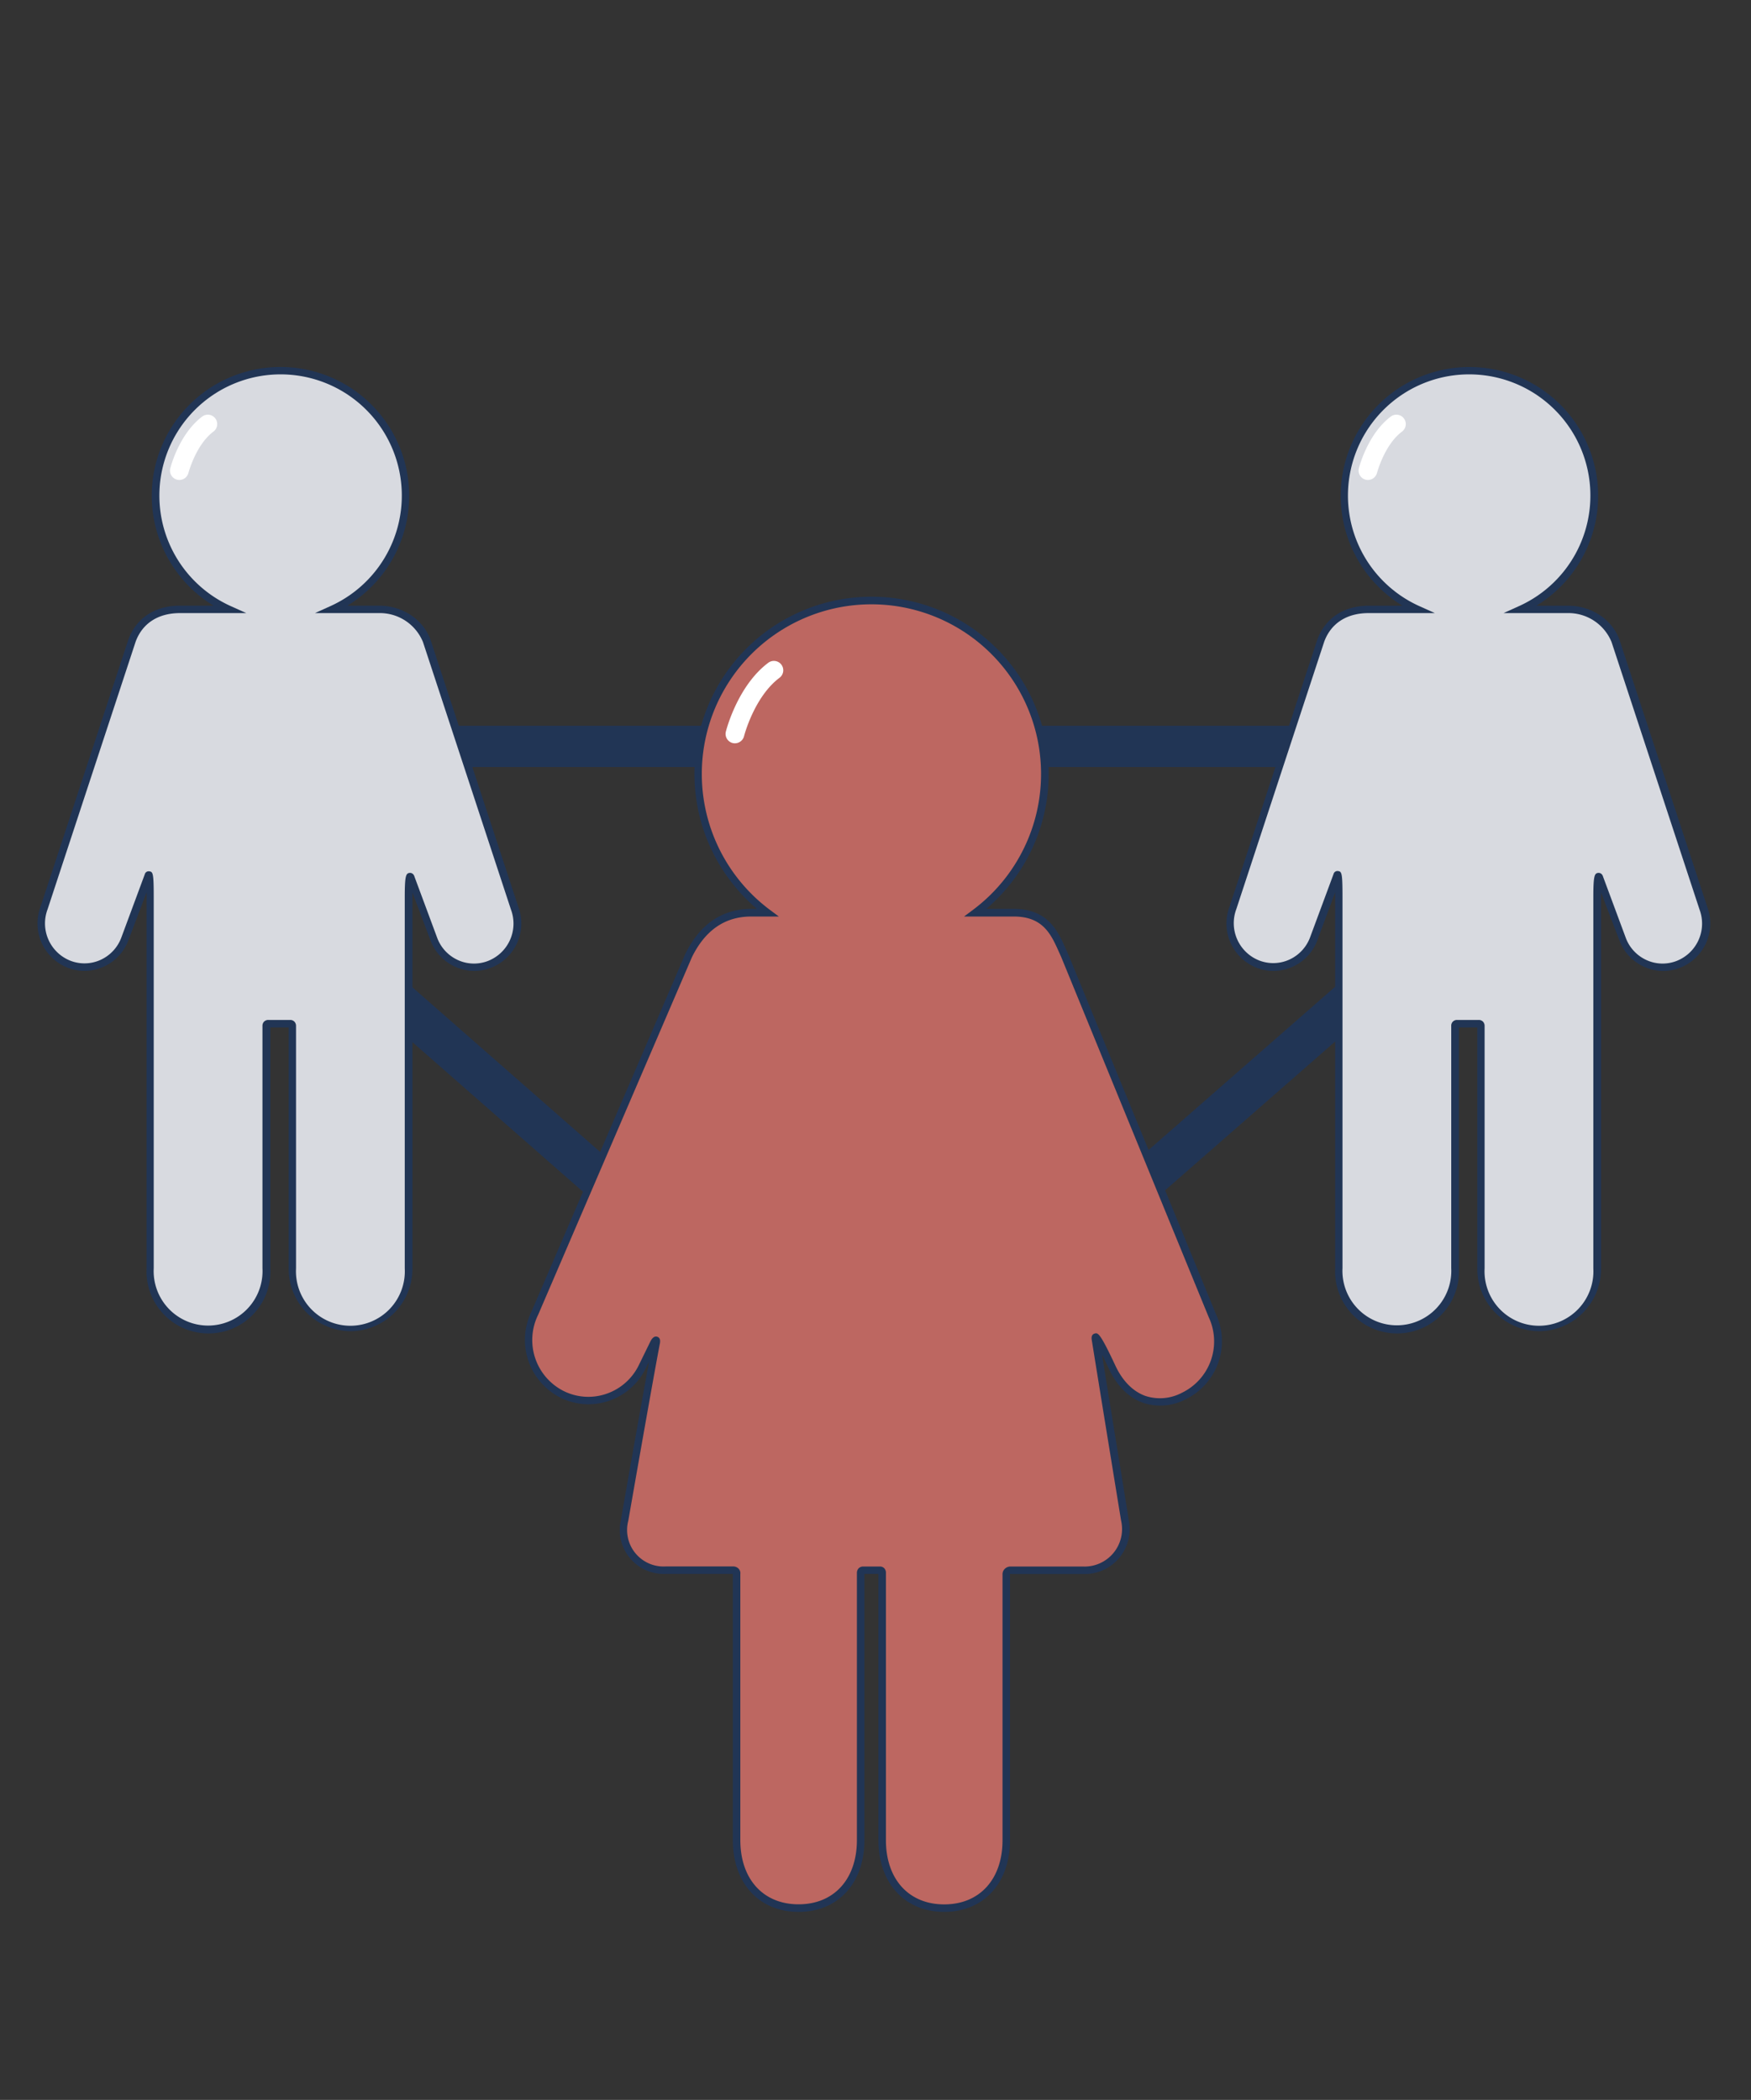 <svg id="Layer_1" data-name="Layer 1" xmlns="http://www.w3.org/2000/svg" viewBox="0 0 467 560"><rect x="0" y="0" width="467" height="560" fill="#333333" stroke="none"/><defs><style>.cls-1{fill:#213555;}.cls-2{fill:#d8dae0;}.cls-3{fill:#bd6761;}.cls-4{fill:#fff;}</style></defs><title>group</title><rect class="cls-1" x="104.51" y="193.55" width="260.47" height="11"/><rect class="cls-1" x="135.69" y="246.07" width="11" height="103.77" transform="translate(-175.92 207.66) rotate(-48.75)"/><rect class="cls-1" x="274.26" y="291.86" width="102.08" height="11" transform="translate(-115.33 287.77) rotate(-41.18)"/><path class="cls-1" d="M410.47,355A16.61,16.61,0,0,1,394,338.29V274h-4.9v64.27a16.52,16.52,0,1,1-33,0v-99c0-.48,0-.92,0-1.32l-4.74,12.76a12.49,12.49,0,0,1-6.59,7.09,12.34,12.34,0,0,1-9.54.31,12.69,12.69,0,0,1-7.33-16.27l23.45-71.31c2.11-5.7,7.1-9,13.7-9h9a34.33,34.33,0,1,1,35.71,0h3.81c.69,0,1.12,0,1.62,0,.65,0,1.41,0,3,0,6.2,0,11.7,3.61,13.7,9v0l23.46,71.35a12.68,12.68,0,0,1-7.34,16.23,12.27,12.27,0,0,1-9.55-.31,12.5,12.5,0,0,1-6.58-7.09L427,238c0,.39,0,.83,0,1.31v99A16.61,16.61,0,0,1,410.47,355Z"/><path class="cls-2" d="M388.58,272h5.83a1.55,1.55,0,0,1,1.12.46,1.64,1.64,0,0,1,.42,1.17v64.64a14.52,14.52,0,1,0,29,0v-99c0-5.82.32-6.36,1.3-6.49.16,0,1-.07,1.32,1.08l6,16.16a10.54,10.54,0,0,0,5.54,6,10.31,10.31,0,0,0,8,.26,10.69,10.69,0,0,0,6.17-13.7l-23.47-71.36A12.43,12.43,0,0,0,418,163.5c-1.51,0-2.25,0-2.89,0s-1,0-1.68,0H401l4.23-1.91a32.33,32.33,0,1,0-26.79,0l4.24,1.91H365c-5.8,0-10,2.7-11.82,7.61l-23.44,71.31a10.69,10.69,0,0,0,6.15,13.74,10.36,10.36,0,0,0,8-.26,10.57,10.57,0,0,0,5.54-6l6.23-16.8a1.07,1.07,0,0,1,1.18-.81c1,.13,1.21.41,1.21,6.86v99a14.52,14.52,0,1,0,29,0V273.64a1.61,1.61,0,0,1,.36-1.12A1.55,1.55,0,0,1,388.58,272Z"/><path class="cls-1" d="M394,273.59v0Z"/><path class="cls-1" d="M357.52,233.83l0,.07A.25.25,0,0,0,357.52,233.83Z"/><path class="cls-1" d="M93.47,355A16.61,16.61,0,0,1,77,338.29V274h-4.9v64.27a16.52,16.52,0,1,1-33,0v-99c0-.48,0-.92,0-1.32L34.26,250.7a12.49,12.49,0,0,1-6.59,7.09,12.34,12.34,0,0,1-9.54.31,12.69,12.69,0,0,1-7.33-16.27l23.45-71.31c2.11-5.7,7.1-9,13.7-9h9a34.33,34.33,0,1,1,35.71,0h3.81c.69,0,1.12,0,1.62,0s1.41,0,3,0c6.2,0,11.7,3.61,13.7,9v0l23.46,71.35a12.68,12.68,0,0,1-7.34,16.23,12.27,12.27,0,0,1-9.55-.31,12.5,12.5,0,0,1-6.58-7.09L110,238c0,.39,0,.83,0,1.31v99A16.61,16.61,0,0,1,93.47,355Z"/><path class="cls-2" d="M71.58,272h5.83a1.55,1.55,0,0,1,1.12.46,1.64,1.64,0,0,1,.42,1.17v64.64a14.52,14.52,0,1,0,29,0v-99c0-5.82.32-6.36,1.3-6.49.16,0,1-.07,1.32,1.08l6,16.16a10.54,10.54,0,0,0,5.54,6,10.31,10.31,0,0,0,8,.26,10.69,10.69,0,0,0,6.17-13.7l-23.47-71.36A12.43,12.43,0,0,0,101,163.5c-1.51,0-2.25,0-2.89,0s-1,0-1.68,0H84l4.23-1.91a32.33,32.33,0,1,0-26.79,0l4.24,1.91H48c-5.8,0-10,2.7-11.82,7.61L12.69,242.49a10.69,10.69,0,0,0,6.15,13.74,10.36,10.36,0,0,0,8-.26,10.57,10.57,0,0,0,5.54-6l6.23-16.8a1.07,1.07,0,0,1,1.18-.81c1,.13,1.21.41,1.21,6.86v99a14.52,14.52,0,1,0,29,0V273.64a1.61,1.61,0,0,1,.36-1.12A1.55,1.55,0,0,1,71.58,272Z"/><path class="cls-1" d="M77,273.59v0Z"/><path class="cls-1" d="M40.52,233.83l0,.07A.25.25,0,0,0,40.52,233.83Z"/><path class="cls-1" d="M251.83,509.86c-10.5,0-17.55-7.68-17.55-19.13v-71h-3.74v71c0,11.45-7,19.13-17.55,19.13s-17.54-7.68-17.54-19.13v-71h-17.9a11.73,11.73,0,0,1-11.9-14.57c0-.28,4.83-27.68,7.47-42.09l-.88,1.8a17,17,0,0,1-9.83,8.7,16.75,16.75,0,0,1-12.93-.85,17.23,17.23,0,0,1-7.73-22.95l41-95.32c3.9-8,9.83-12.06,17.63-12.06h1.51a47.24,47.24,0,1,1,61.13,0h7.38c9.09,0,11.72,5.88,13.83,10.6q.3.67.6,1.32l39.46,96.12a17.22,17.22,0,0,1-8.17,22.78,14.49,14.49,0,0,1-11.28.88c-3.82-1.38-6.95-4.5-9.06-9-.59-1.27-1.25-2.62-1.86-3.83C296.1,375,301,404.84,301,405.18a12,12,0,0,1-12.17,14.58h-19.2a.53.53,0,0,0-.26,0v70.93C269.38,502.18,262.33,509.86,251.83,509.86Z"/><path class="cls-3" d="M236.28,419.55v71.18c0,10.41,6.1,17.13,15.55,17.13s15.55-6.72,15.55-17.13V419.91a2,2,0,0,1,.53-1.46,2.19,2.19,0,0,1,1.73-.69h19.2A10,10,0,0,0,299,405.52c-.07-.4-6.2-38-7.83-48.24-.17-1.11.3-1.5.73-1.63.9-.28,1.39-.43,5.61,8.6,1.88,4,4.62,6.79,7.93,8a12.52,12.52,0,0,0,9.75-.81,15.21,15.21,0,0,0,7.19-20.15l0,0L283,255.15l-.59-1.31c-2.07-4.63-4.21-9.42-12-9.42H257.11l2.41-1.8a45.24,45.24,0,1,0-54.21,0l2.41,1.8h-7.38c-7,0-12.29,3.66-15.82,10.89l-41,95.33a15.22,15.22,0,0,0,6.8,20.31,14.76,14.76,0,0,0,11.4.75,15,15,0,0,0,8.67-7.68l3.09-6.32c.25-.47.87-1.56,1.84-1.21s.74,1.47.63,2c-2.2,11.6-8.32,46.7-8.38,47.05a9.73,9.73,0,0,0,9.93,12.2H195.4a2,2,0,0,1,1.69.71,1.78,1.78,0,0,1,.36,1.33v70.93c0,10.41,6.1,17.13,15.54,17.13s15.55-6.72,15.55-17.13V419.44a1.78,1.78,0,0,1,.47-1.21,1.71,1.71,0,0,1,1.27-.47c.69,0,2.12,0,3.28,0h1.18a1.5,1.5,0,0,1,1.12.49A1.77,1.77,0,0,1,236.28,419.55Z"/><path class="cls-1" d="M230.54,419.38v0Z"/><path class="cls-4" d="M196,198.22a2.46,2.46,0,0,1-.6-.07,2.51,2.51,0,0,1-1.82-3c.12-.49,3.14-12.27,11.32-18.4a2.5,2.5,0,1,1,3,4c-6.77,5.08-9.45,15.51-9.47,15.62A2.52,2.52,0,0,1,196,198.22Z"/><path class="cls-4" d="M364.83,128a2.62,2.62,0,0,1-.61-.08,2.5,2.5,0,0,1-1.81-3c.09-.37,2.36-9.2,8.52-13.83a2.5,2.5,0,0,1,3,4c-4.73,3.55-6.65,11-6.67,11A2.52,2.52,0,0,1,364.83,128Z"/><path class="cls-4" d="M47.83,128a2.62,2.62,0,0,1-.61-.08,2.5,2.5,0,0,1-1.81-3c.09-.37,2.36-9.2,8.52-13.83a2.5,2.5,0,1,1,3,4c-4.73,3.55-6.65,11-6.67,11A2.52,2.52,0,0,1,47.83,128Z"/></svg>